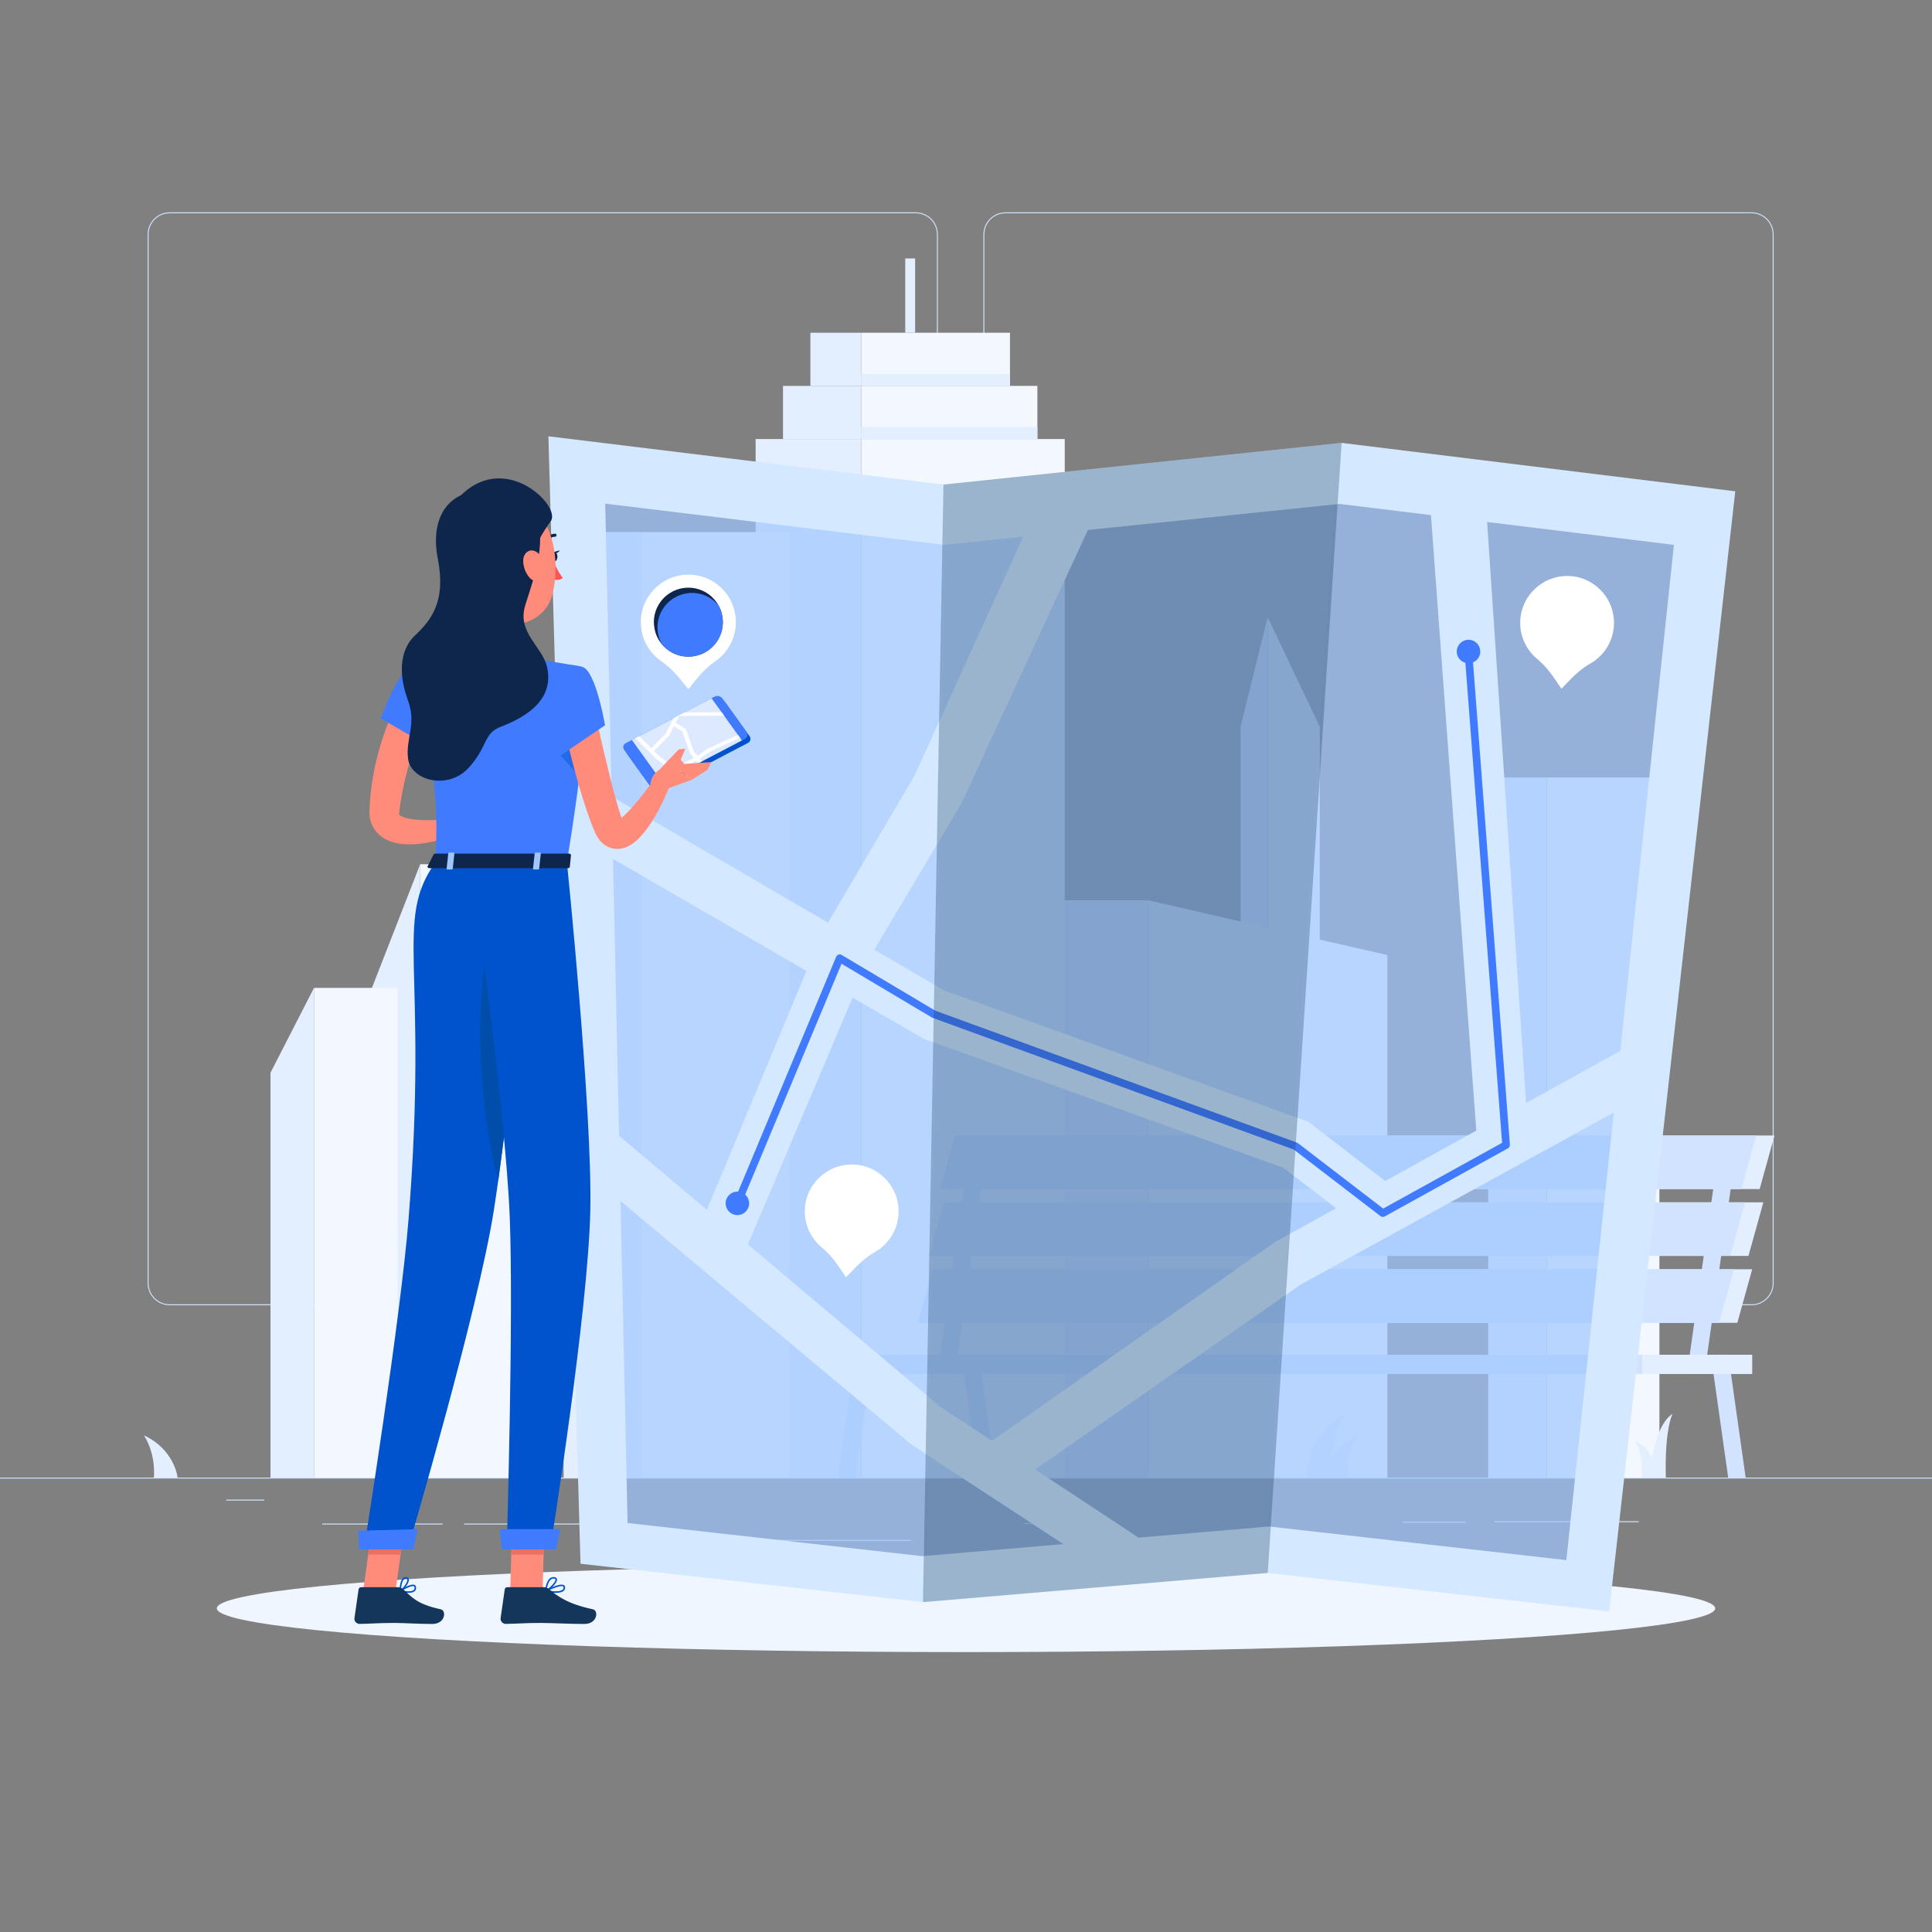 <?xml version="1.0" encoding="utf-8"?>
<!-- Generator: Adobe Illustrator 27.5.0, SVG Export Plug-In . SVG Version: 6.00 Build 0)  -->
<svg version="1.1" xmlns="http://www.w3.org/2000/svg" xmlns:xlink="http://www.w3.org/1999/xlink" x="0px" y="0px"
	 viewBox="0 0 500 500" style="enable-background:new 0 0 500 500;" xml:space="preserve">
<rect x="0" y="0" width="500" height="500" fill="#808080" stroke="none"/>
<g id="Background_2">
	<g>
		<g>
			<g>
				<g>
					<rect y="382.398" style="fill:#D1E3FF;" width="500" height="0.25"/>
					<rect x="386.778" y="393.688" style="fill:#D1E3FF;" width="37.333" height="0.25"/>
					<rect x="363.015" y="393.813" style="fill:#D1E3FF;" width="16.429" height="0.25"/>
					<rect x="265" y="394.167" style="fill:#D1E3FF;" width="19.5" height="0.25"/>
					<rect x="192.222" y="398.514" style="fill:#D1E3FF;" width="43.528" height="0.25"/>
					<rect x="83.386" y="394.292" style="fill:#D1E3FF;" width="31.172" height="0.25"/>
					<rect x="120.111" y="394.292" style="fill:#D1E3FF;" width="30.389" height="0.25"/>
					<rect x="58.553" y="388.097" style="fill:#D1E3FF;" width="9.837" height="0.25"/>
					<path style="fill:#D1E3FF;" d="M237.014,337.8H43.915c-3.147,0-5.708-2.561-5.708-5.708V60.66c0-3.147,2.561-5.708,5.708-5.708
						h193.099c3.146,0,5.707,2.561,5.707,5.708v271.432C242.721,335.239,240.16,337.8,237.014,337.8z M43.915,55.203
						c-3.01,0-5.458,2.448-5.458,5.458v271.432c0,3.01,2.448,5.458,5.458,5.458h193.099c3.009,0,5.457-2.448,5.457-5.458V60.66
						c0-3.009-2.448-5.458-5.457-5.458H43.915z"/>
					<path style="fill:#D1E3FF;" d="M453.31,337.8H260.212c-3.146,0-5.707-2.561-5.707-5.708V60.66c0-3.147,2.561-5.708,5.707-5.708
						H453.31c3.148,0,5.708,2.561,5.708,5.708v271.432C459.019,335.239,456.458,337.8,453.31,337.8z M260.212,55.203
						c-3.009,0-5.457,2.448-5.457,5.458v271.432c0,3.01,2.448,5.458,5.457,5.458H453.31c3.01,0,5.458-2.448,5.458-5.458V60.66
						c0-3.009-2.448-5.458-5.458-5.458H260.212z"/>
				</g>
			</g>
		</g>
		<g>
			<g>
				<polygon style="fill:#F3F8FF;" points="341.555,188.063 328.063,159.717 328.063,382.398 341.555,382.398 				"/>
				<polygon style="fill:#E3EEFF;" points="321.06,188.063 328.063,159.717 328.063,382.398 321.06,382.398 				"/>
				<polygon style="fill:#F3F8FF;" points="359.053,247.173 297.174,233 297.174,382.398 359.053,382.398 				"/>
				
					<rect x="265.06" y="233" transform="matrix(-1 -1.224647e-16 1.224647e-16 -1 562.235 615.398)" style="fill:#E3EEFF;" width="32.114" height="149.398"/>
				<g>
					<rect x="222.889" y="113.624" style="fill:#F3F8FF;" width="52.667" height="268.775"/>
					
						<rect x="195.555" y="113.624" transform="matrix(-1 -1.224647e-16 1.224647e-16 -1 418.444 496.022)" style="fill:#E3EEFF;" width="27.333" height="268.775"/>
					<rect x="222.889" y="99.868" style="fill:#F3F8FF;" width="45.58" height="13.755"/>
					<rect x="222.889" y="110.535" style="fill:#E3EEFF;" width="45.58" height="3.089"/>
					
						<rect x="202.642" y="99.868" transform="matrix(-1 -1.224647e-16 1.224647e-16 -1 425.531 213.492)" style="fill:#E3EEFF;" width="20.247" height="13.755"/>
					<rect x="222.889" y="86.113" style="fill:#F3F8FF;" width="38.493" height="13.755"/>
					<rect x="222.889" y="96.78" style="fill:#E3EEFF;" width="38.493" height="3.089"/>
					
						<rect x="209.729" y="86.113" transform="matrix(-1 -1.224647e-16 1.224647e-16 -1 432.617 185.982)" style="fill:#E3EEFF;" width="13.16" height="13.755"/>
					
						<rect x="234.277" y="66.89" transform="matrix(-1 -1.224647e-16 1.224647e-16 -1 471.111 153.003)" style="fill:#E3EEFF;" width="2.556" height="19.223"/>
				</g>
				<rect x="165.821" y="137.688" style="fill:#F3F8FF;" width="38.46" height="244.71"/>
				
					<rect x="145.861" y="137.688" transform="matrix(-1 -1.224647e-16 1.224647e-16 -1 311.682 520.087)" style="fill:#E3EEFF;" width="19.96" height="244.71"/>
				<rect x="400.286" y="201.222" style="fill:#F3F8FF;" width="29.166" height="181.176"/>
				
					<rect x="385.149" y="201.222" transform="matrix(-1 -1.224647e-16 1.224647e-16 -1 785.436 583.621)" style="fill:#E3EEFF;" width="15.137" height="181.176"/>
				<rect x="108.741" y="223.667" style="fill:#F3F8FF;" width="26.564" height="158.732"/>
				<polygon style="fill:#E3EEFF;" points="94.955,259 108.741,223.667 108.741,382.398 94.955,382.398 				"/>
				<rect x="81.257" y="255.667" style="fill:#F3F8FF;" width="21.688" height="126.732"/>
				<polygon style="fill:#E3EEFF;" points="70.001,277.618 81.257,255.667 81.257,382.398 70.001,382.398 				"/>
			</g>
			<g>
				<path style="fill:#E3EEFF;" d="M45.962,382.398c0,0-0.733-7.216-8.706-10.931c3.268,5.231,2.556,10.931,2.556,10.931H45.962z"/>
				<g>
					<path style="fill:#E3EEFF;" d="M342.628,382.398c0,0,0.733-7.216,8.706-10.931c-3.268,5.231-2.556,10.931-2.556,10.931H342.628
						z"/>
					<path style="fill:#E3EEFF;" d="M426.99,382.398c0,0,0.492-12.801,5.843-16.515c-2.194,5.231-1.715,16.515-1.715,16.515H426.99z
						"/>
					<path style="fill:#E3EEFF;" d="M429,382.398c0,0-0.492-7.349-5.843-9.482c2.194,3.003,1.715,9.482,1.715,9.482H429z"/>
					<path style="fill:#E3EEFF;" d="M338.048,382.398c0,0,0.534-12.118,10.239-16.515c-4.337,6.216-4.089,16.515-4.089,16.515
						H338.048z"/>
				</g>
			</g>
			<g>
				<polygon style="fill:#D1E3FF;" points="448.882,300.806 441.82,350.607 441.114,355.591 436.592,355.591 437.298,350.607 
					444.359,300.806 				"/>
				<polygon style="fill:#D1E3FF;" points="254.894,300.806 247.832,350.607 247.126,355.591 242.603,355.591 243.309,350.607 
					250.371,300.806 				"/>
				<polygon style="fill:#D1E3FF;" points="419.887,350.607 419.181,355.591 415.365,382.44 410.842,382.44 414.645,355.591 
					415.351,350.607 				"/>
				<polygon style="fill:#D1E3FF;" points="225.885,350.607 225.179,355.591 221.376,382.44 216.854,382.44 220.657,355.591 
					221.363,350.607 				"/>
				<polygon style="fill:#D1E3FF;" points="248.749,350.607 249.456,355.591 253.271,382.44 257.794,382.44 253.991,355.591 
					253.285,350.607 				"/>
				<polygon style="fill:#D1E3FF;" points="442.751,350.607 443.457,355.591 447.26,382.44 451.782,382.44 447.979,355.591 
					447.273,350.607 				"/>
				<g>
					<polygon style="fill:#E3EEFF;" points="455.392,307.737 248.058,307.737 251.907,293.869 459.241,293.869 					"/>
					<polygon style="fill:#D1E3FF;" points="450.657,307.737 243.323,307.737 247.173,293.869 454.507,293.869 					"/>
				</g>
				<g>
					<polygon style="fill:#E3EEFF;" points="452.504,325.033 245.171,325.033 249.02,311.166 456.354,311.166 					"/>
					<polygon style="fill:#D1E3FF;" points="447.77,325.033 240.436,325.033 244.286,311.166 451.62,311.166 					"/>
				</g>
				<g>
					<polygon style="fill:#E3EEFF;" points="449.617,342.352 242.283,342.352 246.133,328.485 453.467,328.485 					"/>
					<polygon style="fill:#D1E3FF;" points="444.883,342.352 237.549,342.352 241.399,328.485 448.732,328.485 					"/>
				</g>
				<rect x="218.687" y="350.607" style="fill:#D1E3FF;" width="206.415" height="4.984"/>
				<rect x="425.102" y="350.607" style="fill:#E3EEFF;" width="28.37" height="4.984"/>
			</g>
		</g>
	</g>
</g>
<g id="Background_1" style="display:none;">
	<path style="display:inline;opacity:0.4;fill:#D4E8FF;" d="M298.979,234.428c-81.684,18.036-206.046,68.335-241.315-51.403
		c-14.075-47.785-5.954-88.831,43.101-97.832c37.942-6.962,61.595,22.879,97.674,27.157
		c90.114,10.686,190.149-119.441,243.012,18.363c13.475,35.128,20.643,92.457-15.574,114.272
		C392.542,265.064,339.902,225.392,298.979,234.428z"/>
</g>
<g id="Objects">
	<ellipse style="fill:#F0F6FF;" cx="250" cy="416.238" rx="193.889" ry="11.323"/>
	<g>
		<g>
			<g>
				<polygon style="opacity:0.7;fill:#9FC6FF;" points="244.694,127.039 143.651,114.694 151.864,403.043 239.454,412.861 				"/>
				<polygon style="opacity:0.7;fill:#9FC6FF;" points="346.52,116.38 244.694,127.039 239.454,412.861 327.632,405.396 				"/>
				<polygon style="opacity:0.7;fill:#9FC6FF;" points="447.201,128.762 346.52,116.38 327.632,405.396 414.95,415.237 				"/>
				<path style="fill:#FFFFFF;" d="M232.556,313.535c0.02-6.904-5.729-12.478-12.709-12.159c-5.881,0.269-10.833,4.88-11.487,10.731
					c-0.481,4.305,1.297,8.218,4.298,10.716c1.704,1.418,3.155,3.115,4.404,4.946l1.89,2.77l2.343-2.413
					c1.527-1.572,3.215-2.999,5.119-4.083C230.07,321.963,232.544,318.043,232.556,313.535z"/>
				<path style="fill:#FFFFFF;" d="M417.699,161.231c0.02-6.904-5.729-12.478-12.709-12.159c-5.881,0.269-10.833,4.88-11.487,10.731
					c-0.481,4.305,1.297,8.218,4.298,10.716c1.704,1.418,3.155,3.115,4.404,4.946l1.89,2.77l2.343-2.413
					c1.527-1.572,3.215-2.999,5.12-4.083C415.213,169.659,417.687,165.74,417.699,161.231z"/>
				<path style="fill:#D4E9FF;" d="M244.169,125.403l103.039-10.785l101.879,12.53l-32.634,289.884l-88.357-9.957l-89.228,7.554
					l-88.632-9.934l-8.311-291.782L244.169,125.403z M256.71,372.897l72.923-51.219l0.292-0.205l15.861-8.784l-13.72-10.506
					l-93.049-33.355l-18.369-10.639l-27.089,63.871l49.925,42.11L256.71,372.897z M182.941,313.106l25.767-61.831l-50.06-28.993
					l1.572,71.659L182.941,313.106z M244.371,141.012l-1.465-0.178l-86.275-10.493l1.663,75.793l55.982,32.652l22.379-38.013
					l28.154-61.878l-18.977,1.966L244.371,141.012z M281.549,137.16l-32.783,70.882l-22.514,37.729l18.058,10.532l94.318,34.019
					l19.865,15.331l23.571-13.054l-11.737-159.287l-23.658-2.896L281.549,137.16z M384.867,135.091l10.087,150.368l24.38-13.501
					l13.874-130.948L384.867,135.091z M328.447,395.055l1.292,0.146l75.63,8.555l12.273-115.833l-80.921,44.457l-68.797,47.915
					l26.63,17.569l-0.067,0.093l32.662-2.792L328.447,395.055z M238.655,402.73l36.531-3.123l-39.246-25.71l-75.35-63.059
					l1.828,83.315L238.655,402.73z"/>
				<path style="fill:#407BFF;" d="M357.88,314.938c-0.213,0-0.425-0.068-0.601-0.203l-22.447-17.229l-93.514-34.108
					c-0.058-0.021-0.114-0.047-0.167-0.079l-23.364-13.902l-26.044,62.388c-0.21,0.503-0.788,0.744-1.291,0.53
					c-0.503-0.209-0.74-0.787-0.53-1.29l26.481-63.438c0.11-0.264,0.33-0.467,0.601-0.557c0.272-0.089,0.569-0.058,0.814,0.089
					l24.262,14.437l93.569,34.129c0.095,0.034,0.184,0.083,0.263,0.144l22.055,16.928l30.771-17.011l-9.714-127.079
					c-0.041-0.544,0.366-1.018,0.909-1.059c0.528-0.049,1.018,0.365,1.06,0.909l9.762,127.711c0.029,0.385-0.169,0.752-0.507,0.939
					l-31.891,17.631C358.208,314.897,358.044,314.938,357.88,314.938z"/>
				<path style="fill:#407BFF;" d="M383.081,168.874c-0.144,1.674-1.618,2.914-3.292,2.77c-1.674-0.144-2.915-1.618-2.77-3.292
					c0.144-1.674,1.618-2.914,3.292-2.77C381.985,165.726,383.225,167.2,383.081,168.874z"/>
				<path style="fill:#407BFF;" d="M193.865,311.684c-0.144,1.674-1.618,2.914-3.293,2.77c-1.674-0.144-2.914-1.618-2.77-3.292
					c0.144-1.674,1.618-2.914,3.292-2.77C192.769,308.536,194.009,310.01,193.865,311.684z"/>
			</g>
			<polygon style="opacity:0.3;fill:#14365B;" points="347.207,114.618 244.169,125.403 238.866,414.628 328.094,407.074 			"/>
		</g>
		<g>
			<g>
				<path style="fill:#0053CC;" d="M168.566,203.842l-6.262-8.709c-0.437-0.608-0.247-1.393,0.424-1.744l22.981-12.034
					c0.67-0.351,1.577-0.141,2.014,0.468l6.262,8.709c0.437,0.608,0.247,1.393-0.424,1.744L170.58,204.31
					C169.91,204.661,169.003,204.451,168.566,203.842z"/>
				<path style="fill:#407BFF;" d="M167.796,202.772l-6.262-8.709c-0.437-0.608-0.247-1.393,0.424-1.744l22.981-12.034
					c0.67-0.351,1.577-0.141,2.014,0.468l6.262,8.709c0.437,0.608,0.247,1.393-0.424,1.744l-22.981,12.034
					C169.14,203.591,168.234,203.38,167.796,202.772z"/>
				<polygon style="fill:#DCE9FF;" points="192,191.62 181.67,197.03 180.72,197.53 176.08,199.96 175.09,200.48 171.38,202.42 
					163.53,191.5 164.44,191.02 165.41,190.52 174.34,185.84 177.13,184.37 184.14,180.7 186.74,184.31 187.4,185.24 190.96,190.18 
					191.52,190.95 				"/>
				<path style="fill:#FFFFFF;" d="M191.52,190.95l-0.56-0.77l-7.72,3.54l-2.74,1.9l-0.94-1.13l-2.032-5.74l-2.648-1.73l0.92-1.71
					l11.6-0.07l-0.66-0.93l-9.61,0.06l-2.79,1.47l-2.099,4.113l-3.721,3.637l-3.11-3.069l-0.97,0.5l5.37,5.33l5.28,4.13l0.99-0.52
					l-0.72-0.56l4.82-2.53l0.54,0.66l0.95-0.5l-0.56-0.68l2.75-1.89L191.52,190.95z M174.54,198.76l-3.92-3.07l-1.37-1.37
					l3.941-3.947l1.179-2.412l2.228,1.33l1.982,5.66l0.02,0.03l0.96,1.15L174.54,198.76z"/>
				<path style="fill:#FF8B7B;" d="M110.842,185.181c-0.15,0.286-0.387,0.748-0.578,1.151l-0.605,1.274
					c-0.4,0.859-0.779,1.74-1.141,2.628c-0.706,1.785-1.41,3.582-2.008,5.417c-1.181,3.673-2.108,7.43-2.725,11.232
					c-0.179,0.949-0.264,1.905-0.403,2.86c-0.022,0.15-0.039,0.3-0.059,0.45c-0.011,0.087-0.023,0.174-0.034,0.261
					c-0.015,0.114-0.046,0.206-0.005,0.321c0.06,0.168,0.241,0.28,0.387,0.367c0.438,0.258,1.144,0.523,1.936,0.686
					c1.603,0.338,3.499,0.44,5.411,0.431c1.907-0.01,3.93-0.135,5.828-0.313l1.065,4.106c-1.063,0.419-2.054,0.737-3.101,1.044
					c-1.037,0.306-2.089,0.582-3.166,0.795c-2.156,0.432-4.383,0.734-6.855,0.591c-1.237-0.089-2.558-0.256-3.999-0.825
					c-0.717-0.286-1.471-0.677-2.202-1.242c-0.73-0.56-1.425-1.328-1.933-2.212c-0.519-0.883-0.818-1.861-0.948-2.763
					c-0.067-0.453-0.097-0.892-0.1-1.312l0.011-0.588l0.025-0.406c0.078-1.082,0.106-2.175,0.231-3.253
					c0.425-4.327,1.273-8.602,2.513-12.758c0.628-2.075,1.306-4.139,2.142-6.152c0.414-1.008,0.847-2.009,1.314-3.007
					c0.233-0.498,0.468-0.999,0.729-1.495c0.266-0.513,0.504-0.96,0.854-1.568L110.842,185.181z"/>
				<path style="fill:#FF8B7B;" d="M116.195,211.729l6.171-5.786l0.45,8.506c0,0-4.568,2.839-7.585,1.1L116.195,211.729z"/>
				<polygon style="fill:#FF8B7B;" points="129.38,205.316 129.372,212.457 122.816,214.449 122.366,205.943 				"/>
				<path style="fill:#0053CC;" d="M105.746,412.222c-0.774,0-1.62-0.16-2.212-0.3c-0.077-0.019-0.136-0.081-0.149-0.159
					c-0.014-0.078,0.02-0.156,0.086-0.2c0.287-0.189,2.826-1.834,3.805-1.389c0.154,0.069,0.348,0.223,0.395,0.558
					c0.063,0.443-0.048,0.798-0.329,1.054C106.984,412.111,106.39,412.222,105.746,412.222z M104.095,411.639
					c1.457,0.29,2.554,0.24,2.979-0.147c0.18-0.164,0.247-0.395,0.203-0.706c-0.024-0.167-0.101-0.222-0.165-0.251
					C106.602,410.3,105.132,411.012,104.095,411.639z"/>
				<path style="fill:#0053CC;" d="M103.58,411.927c-0.035,0-0.069-0.009-0.1-0.026c-0.061-0.036-0.098-0.102-0.098-0.172
					c0-0.102,0.011-2.514,0.922-3.32c0.242-0.214,0.522-0.305,0.84-0.266c0.496,0.06,0.631,0.373,0.667,0.554
					c0.189,0.944-1.334,2.752-2.133,3.205C103.647,411.918,103.613,411.927,103.58,411.927z M105.005,408.531
					c-0.163,0-0.307,0.058-0.439,0.174c-0.543,0.48-0.73,1.835-0.776,2.638c0.796-0.636,1.746-1.993,1.631-2.568
					c-0.019-0.095-0.073-0.207-0.326-0.237C105.064,408.533,105.035,408.531,105.005,408.531z"/>
				<path style="fill:#0053CC;" d="M143.85,412.223c-0.923,0-1.925-0.158-2.637-0.3c-0.083-0.017-0.146-0.083-0.158-0.166
					c-0.012-0.084,0.03-0.165,0.105-0.204c0.377-0.196,3.716-1.901,4.743-1.339c0.199,0.108,0.315,0.291,0.337,0.527
					c0.036,0.395-0.085,0.721-0.358,0.966C145.45,412.094,144.682,412.223,143.85,412.223z M141.872,411.641
					c1.855,0.308,3.233,0.229,3.743-0.228c0.178-0.16,0.253-0.367,0.228-0.636c-0.009-0.103-0.05-0.17-0.131-0.215
					C145.154,410.256,143.244,410.982,141.872,411.641z"/>
				<path style="fill:#0053CC;" d="M141.251,411.927c-0.04,0-0.08-0.012-0.114-0.036c-0.058-0.04-0.089-0.108-0.083-0.178
					c0.008-0.096,0.201-2.351,1.254-3.227c0.323-0.269,0.692-0.386,1.099-0.343c0.549,0.056,0.708,0.335,0.745,0.56
					c0.155,0.948-1.82,2.755-2.819,3.206C141.307,411.921,141.279,411.927,141.251,411.927z M143.248,408.531
					c-0.252,0-0.477,0.085-0.686,0.259c-0.692,0.576-0.97,1.928-1.067,2.584c1.018-0.616,2.358-2.038,2.266-2.607
					c-0.008-0.048-0.031-0.192-0.394-0.229C143.326,408.533,143.287,408.531,143.248,408.531z"/>
				<path style="fill:#FF8B7B;" d="M121.414,152.11c0.974,4.97,3.176,15.037-0.301,18.354c0,0,1.359,5.042,10.594,5.042
					c10.155,0,4.853-5.041,4.853-5.041c-5.543-1.324-5.4-5.436-4.434-9.298L121.414,152.11z"/>
				<path style="fill:#0F264C;" d="M140.845,140.56c-0.076,0-0.152-0.021-0.219-0.067c-0.183-0.121-0.232-0.368-0.11-0.55
					c1.215-1.824,3.049-1.806,3.126-1.83c0.219,0.002,0.395,0.182,0.393,0.401c-0.003,0.219-0.193,0.416-0.399,0.393
					c-0.068,0-1.491,0.022-2.459,1.475C141.1,140.497,140.974,140.56,140.845,140.56z"/>
				<path style="fill:#FF5652;" d="M143.269,145.239c0,0,1.146,2.909,2.408,4.312c-0.892,0.833-2.408,0.452-2.408,0.452V145.239z"/>
				<path style="fill:#0F264C;" d="M142.664,144.078c0,0.676,0.358,1.223,0.8,1.223c0.442,0,0.8-0.548,0.8-1.223
					c0-0.676-0.358-1.223-0.8-1.223C143.022,142.855,142.664,143.403,142.664,144.078z"/>
				<path style="fill:#0F264C;" d="M143.269,142.892l1.623-0.468C144.891,142.425,144.059,143.692,143.269,142.892z"/>
				<polygon style="fill:#FF8B7B;" points="132.041,411.729 140.417,411.729 140.977,392.331 132.6,392.331 				"/>
				<polygon style="fill:#FF8B7B;" points="93.983,411.729 102.359,411.729 105.052,392.331 96.676,392.331 				"/>
				<path style="fill:#14365B;" d="M102.879,410.759h-9.41c-0.342,0-0.62,0.238-0.668,0.572l-1.072,7.445
					c-0.111,0.772,0.553,1.503,1.343,1.49c3.281-0.056,4.862-0.249,9-0.249c2.546,0,6.266,0.264,9.781,0.264
					c3.439,0,3.703-3.477,2.239-3.791c-6.564-1.412-7.601-3.359-9.813-5.216C103.88,410.939,103.38,410.759,102.879,410.759z"/>
				<path style="fill:#14365B;" d="M140.704,410.759h-9.41c-0.342,0-0.62,0.238-0.668,0.572l-1.072,7.445
					c-0.111,0.772,0.553,1.503,1.343,1.49c3.281-0.056,4.862-0.249,9-0.249c2.546,0,7.812,0.264,11.328,0.264
					c3.439,0,3.703-3.477,2.239-3.791c-6.564-1.412-9.148-3.359-11.359-5.216C141.706,410.939,141.205,410.759,140.704,410.759z"/>
				<g>
					<polygon style="fill:#EA7063;" points="140.975,392.336 140.688,402.335 132.308,402.335 132.595,392.336 					"/>
					<polygon style="fill:#EA7063;" points="96.673,392.336 105.053,392.336 103.661,402.335 95.281,402.335 					"/>
				</g>
				<path style="fill:#407BFF;" d="M150.719,172.61c0,0,3.99,1.406-4.003,50.555c-13.499,0-27.451,0-34.019,0
					c0.571-13.846,0.587-22.383-6.03-50.798c0,0,7.128-1.551,14.446-1.903c5.725-0.276,10.415-0.459,15.448,0.001
					C143.195,171.07,150.719,172.61,150.719,172.61z"/>
				<polygon style="fill:#236AE8;" points="143.917,194.208 149.722,200.722 150.458,187.96 				"/>
				<path style="fill:#FF8B7B;" d="M169.578,201.338c-1.274,1.755-2.631,3.547-3.981,5.233c-1.355,1.678-2.769,3.324-4.179,4.589
					c-0.189,0.168-0.383,0.327-0.575,0.477l-0.306-0.91c-0.314-1.03-0.639-2.049-0.927-3.109c-1.196-4.204-2.255-8.537-3.285-12.878
					l-2.97-13.059l-8.385,1.741c0.903,4.513,1.914,8.93,3.079,13.36c0.571,2.212,1.175,4.424,1.798,6.634
					c0.664,2.207,1.327,4.408,2.088,6.622c0.364,1.102,0.796,2.213,1.207,3.321l0.677,1.677c0.09,0.228,0.293,0.704,0.519,1.112
					c0.216,0.414,0.518,0.88,0.893,1.342c0.404,0.472,0.882,0.963,1.578,1.383c0.68,0.417,1.527,0.714,2.344,0.797
					c1.673,0.157,2.873-0.363,3.711-0.805c1.69-0.952,2.59-1.981,3.479-2.989c1.699-2.017,2.922-4.065,4.056-6.151
					c0.563-1.041,1.082-2.094,1.562-3.163c0.488-1.072,0.948-2.118,1.372-3.254L169.578,201.338z"/>
				<path style="fill:#407BFF;" d="M150.719,172.61c3.452,0.879,5.867,15.086,5.867,15.086l-13.318,9.057
					c0,0-5.317-16.919-2.661-20.715C143.373,172.085,145.681,171.327,150.719,172.61z"/>
				<path style="fill:#FF8B7B;" d="M171.51,204.538l7.47-2.689l-4.835-3.967c0,0-5.707,0.732-5.812,5.305L171.51,204.538z"/>
				<polygon style="fill:#FF8B7B;" points="183.146,199.188 184.084,197.239 174.145,197.882 178.979,201.849 				"/>
				<polygon style="fill:#FF8B7B;" points="177.113,197.69 176.153,196.625 177.375,193.765 175.646,193.958 170.672,199.175 				
					"/>
				<path style="fill:#FF8B7B;" d="M119.948,141.759c0.509,8.298,0.548,11.821,4.739,16.079c6.304,6.406,16.384,3.966,18.364-4.317
					c1.782-7.455,0.649-19.772-7.473-23.074C127.576,127.194,119.438,133.461,119.948,141.759z"/>
				<path style="fill:#0053CC;" d="M137.73,223.17c0,0-0.84,9.94-2.19,23.87c0,0.01,0,0.01,0,0.01c-1.64,17.04-4.03,40.04-6.56,58.2
					c-0.38,2.72-0.77,5.34-1.15,7.81c-4.08,26.17-22.15,87.34-22.15,87.34H94.26c0,0,9.42-59.08,11.48-84.96
					c5.24-65.5-3.94-77.09,6.96-92.27H137.73z"/>
				<path style="fill:#004DAA;" d="M135.54,247.04c0,0.01,0,0.01,0,0.01c-1.64,17.04-4.03,40.04-6.56,58.2
					c-2.53-7.74-7.137-34.803-3.107-58.583C128.303,232.327,133.01,238.6,135.54,247.04z"/>
				<path style="fill:#0053CC;" d="M146.716,223.165c0,0,6.607,64.524,6.058,90.068c-0.571,26.569-10.307,87.165-10.307,87.165
					h-11.326c0,0,1.792-59.044,0.791-85.138c-1.092-28.447-10.127-92.096-10.127-92.096H146.716z"/>
				<polygon style="fill:#407BFF;" points="107,400.982 92.945,400.982 92.687,396.156 108.083,395.75 				"/>
				<polygon style="fill:#407BFF;" points="143.92,400.982 129.865,400.982 129.333,395.75 145.003,395.75 				"/>
				<path style="fill:#407BFF;" d="M106.666,172.367c-3.48,0.763-8.166,13.549-8.166,13.549l14.674,8.474
					c0,0,4.298-10.038,2.635-14.362C114.077,175.527,110.779,171.466,106.666,172.367z"/>
				<path style="fill:#0F264C;" d="M127.049,127.019c-11.585-0.853-15.733,7.474-13.752,17.543
					c2.168,11.02-1.63,15.882-5.951,19.939c-3.368,3.163-4.621,9.029-1.79,16.684c2.333,6.31-0.629,9.923,0.055,15.191
					c0.735,5.651,10.211,8.094,15.501,2.513c5.11-5.391,3.909-9.061,8.415-10.778c7.18-2.736,13.826-7.224,12.07-15.403
					c-1.134-5.281-7.709-8.9-5.742-15.759C138.079,149.197,147.045,128.491,127.049,127.019z"/>
				<path style="fill:#0F264C;" d="M118.291,129.25l19.652,14.828c0.182-2.537,2.765-6.676,4.599-9.208
					C145.375,130.958,130.125,115.833,118.291,129.25z"/>
				<path style="fill:#FF8B7B;" d="M135.403,145.099c-0.008,1.687,0.698,3.292,1.605,4.353c1.364,1.596,2.961,0.664,3.347-1.228
					c0.348-1.703,0.058-4.586-1.68-5.491C136.963,141.842,135.412,143.17,135.403,145.099z"/>
				<path style="fill:#0F264C;" d="M112.187,221.169l-1.534,3.045c-0.119,0.236,0.161,0.477,0.554,0.477h35.677
					c0.307,0,0.561-0.15,0.58-0.343l0.307-3.045c0.021-0.211-0.245-0.39-0.58-0.39h-34.45
					C112.488,220.913,112.264,221.016,112.187,221.169z"/>
				<path style="fill:#9FC6FF;" d="M116.814,225.021h-0.923c-0.184,0-0.324-0.095-0.311-0.21l0.433-3.956
					c0.013-0.116,0.173-0.211,0.357-0.211h0.923c0.184,0,0.324,0.095,0.311,0.211l-0.433,3.956
					C117.158,224.926,116.998,225.021,116.814,225.021z"/>
				<path style="fill:#9FC6FF;" d="M139.178,225.021h-0.923c-0.184,0-0.324-0.095-0.311-0.21l0.433-3.956
					c0.013-0.116,0.173-0.211,0.357-0.211h0.923c0.184,0,0.324,0.095,0.311,0.211l-0.433,3.956
					C139.522,224.926,139.362,225.021,139.178,225.021z"/>
			</g>
			<g>
				<path style="fill:#FFFFFF;" d="M190.401,159.995c-0.581-6.973-6.87-12.101-13.889-11.171
					c-5.914,0.783-10.514,5.869-10.665,11.833c-0.111,4.388,2.024,8.185,5.271,10.446c1.844,1.284,3.456,2.87,4.877,4.611
					l2.149,2.632l2.156-2.64c1.405-1.72,2.985-3.308,4.814-4.567C188.624,168.72,190.78,164.548,190.401,159.995z"/>
				<path style="fill:#0F264C;" d="M178.88,169.91c-2.81,0.24-5.43-0.86-7.23-2.77c-0.01-0.01-0.01-0.01-0.02-0.02
					c-0.44-0.47-0.83-0.99-1.17-1.55c-0.66-1.13-1.09-2.42-1.21-3.82c-0.41-4.91,3.24-9.22,8.16-9.63c3.61-0.3,6.91,1.59,8.55,4.58
					c0.09,0.15,0.17,0.3,0.24,0.46c0.46,0.95,0.75,2,0.84,3.12C187.45,165.19,183.8,169.5,178.88,169.91z"/>
				<path style="fill:#407BFF;" d="M178.88,169.91c-2.81,0.24-5.43-0.86-7.23-2.77c-0.01-0.01-0.01-0.01-0.02-0.02
					c-0.23-0.3-0.44-0.61-0.63-0.93c-0.44-0.94-0.72-1.97-0.82-3.07c-0.4-4.91,3.25-9.22,8.16-9.64c3.02-0.25,5.82,1.04,7.62,3.22
					c0.09,0.15,0.17,0.3,0.24,0.46c0.46,0.95,0.75,2,0.84,3.12C187.45,165.19,183.8,169.5,178.88,169.91z"/>
			</g>
		</g>
	</g>
</g>
</svg>
